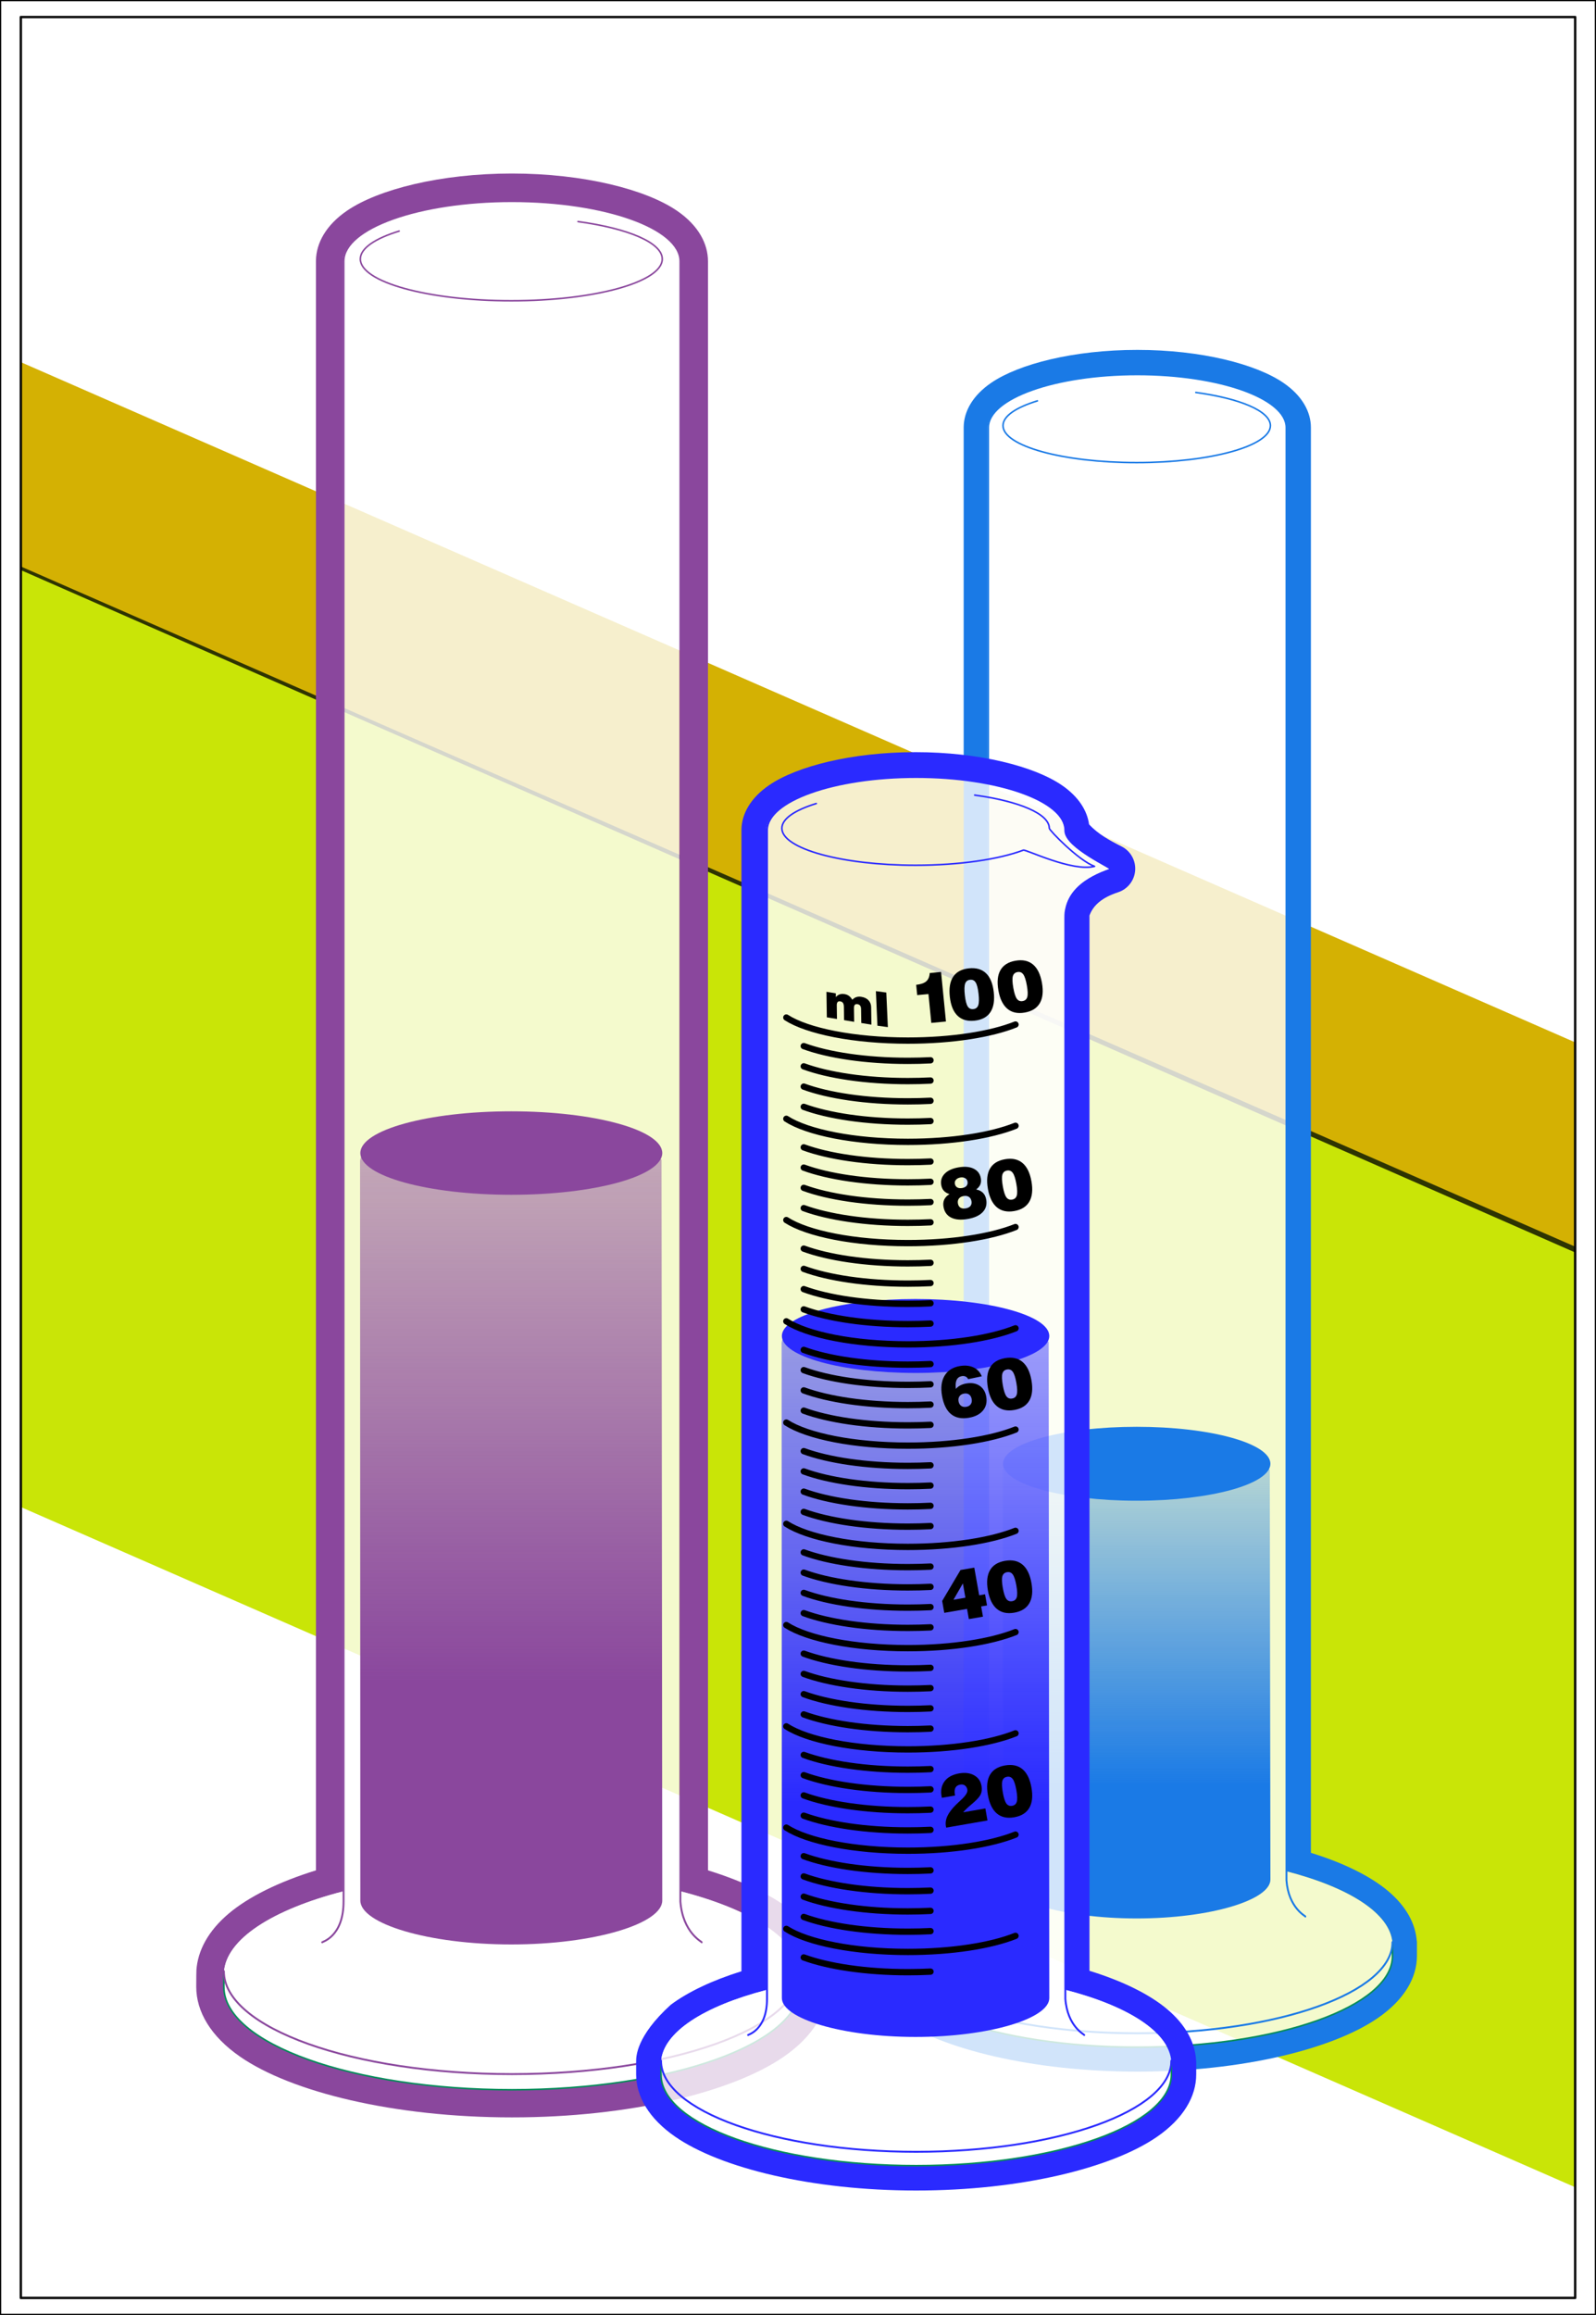 <?xml version="1.0" encoding="UTF-8" standalone="no"?>
<!DOCTYPE svg PUBLIC "-//W3C//DTD SVG 1.1//EN" "http://www.w3.org/Graphics/SVG/1.1/DTD/svg11.dtd">
<svg width="100%" height="100%" viewBox="0 0 843 1222" version="1.1" xmlns="http://www.w3.org/2000/svg" xmlns:xlink="http://www.w3.org/1999/xlink" xml:space="preserve" xmlns:serif="http://www.serif.com/" style="fill-rule:evenodd;clip-rule:evenodd;stroke-linecap:round;stroke-linejoin:round;stroke-miterlimit:1.5;">
    <g>
        <rect x="-0" y="-0" width="843" height="1222" style="fill:#fff;stroke:#000;stroke-width:1.25px;"/>
        <g>
            <path d="M832,616.726l0,537.848l-821,-359.056l0,-537.848l821,359.056Z" style="fill:#c9e507;"/>
            <g style="filter:url(#_Effect1);">
                <path d="M832,553.297l0,107.848l-821,-360.208l0,-107.848l821,360.208Z" style="fill-opacity:0.77;"/>
            </g>
            <path d="M832,550.231l0,107.848l-821,-359.057l0,-107.848l821,359.057Z" style="fill:#d4b103;"/>
        </g>
        <rect x="11" y="9" width="821" height="1204" style="fill:none;stroke:#000;stroke-width:1.25px;"/>
    </g>
    <g>
        <path d="M509.008,978.045l-0,-752.304l0.004,-0.411c0.144,-8.132 4.685,-16.541 14.594,-23.292c14.569,-9.926 43.568,-17.344 77.107,-17.344c33.688,0 62.795,7.49 77.314,17.485c9.929,6.835 14.392,15.336 14.392,23.562l-0,0.322l-0,751.982c17.579,5.433 31.577,12.438 40.75,20.155c9.634,8.104 14.57,17.345 15.184,26.644c-0,-0 0.066,-1.539 0.066,0.725l-0,6.934c-0,11.532 -6.725,23.163 -20.647,32.747c-23.843,16.413 -71.736,28.292 -127.059,28.292c-55.322,0 -103.215,-11.879 -127.058,-28.292c-13.922,-9.584 -20.647,-21.215 -20.647,-32.747c-0,-4.765 0.046,-6.798 0.084,-7.658l-0.018,-0.001c0.614,-9.299 5.55,-18.54 15.183,-26.644c9.174,-7.717 23.172,-14.722 40.751,-20.155Zm-43.045,47.649c1.028,-15.585 22.86,-29.349 55.962,-37.884l-0,-762.069l0.001,-0.182c0.274,-15.442 35.472,-27.948 78.787,-27.948c43.485,-0 78.789,12.604 78.789,28.13c0,0.107 -0.001,0.214 -0.005,0.322l0.005,-0l-0,761.747c33.101,8.535 54.933,22.299 55.962,37.884l0.038,0c0,0 0,-1.635 0,6.809c0,26.559 -60.397,48.123 -134.789,48.123c-74.392,-0 -134.788,-21.564 -134.788,-48.123c-0,-7.332 -0,-6.809 -0,-6.809l0.038,0Z" style="fill:#1a7ae6;"/>
        <path d="M521.545,987.908l0,-762.167l0.002,-0.182c0.274,-15.442 35.472,-27.948 78.787,-27.948c43.485,-0 78.789,12.604 78.789,28.13c0,0.107 -0.002,0.214 -0.005,0.322l0.005,-0l-0,761.65c33.311,8.525 55.309,22.335 56.341,37.981l0.038,0c0,0 0,-1.635 0,6.809c0,26.559 -60.397,48.123 -134.789,48.123c-74.392,-0 -134.788,-21.564 -134.788,-48.123c-0,-7.332 -0,-6.809 -0,-6.809l0.038,0c1.024,-15.526 22.693,-29.244 55.582,-37.786Z" style="fill:#fff;fill-opacity:0.8;"/>
        <path d="M735.502,1025.69c0,0 0,-1.635 0,6.809c0,26.559 -60.397,48.123 -134.789,48.123c-74.392,-0 -134.788,-21.564 -134.788,-48.123c-0,-7.332 -0,-6.809 -0,-6.809" style="fill:none;stroke:#058b59;stroke-width:0.83px;"/>
        <ellipse cx="600.713" cy="1026.85" rx="134.789" ry="48.123" style="fill:none;"/>
        <path d="M735.502,1025.18c0,26.56 -60.397,48.123 -134.789,48.123c-74.392,-0 -134.788,-21.563 -134.788,-48.123" style="fill:none;stroke:#1a7ae6;stroke-width:1px;"/>
        <path d="M511.925,1011.69c-0.222,-0.212 10.023,-2.408 10,-19.129l-0,-766.817l0.001,-0.182c0.274,-15.442 35.472,-27.948 78.787,-27.948c43.485,-0 78.789,12.604 78.789,28.13c0,0.107 -0.001,0.214 -0.005,0.322l0.005,-0l-0,766.495c1.105,14.721 10.215,18.91 10,19.129" style="fill:none;stroke:#1a7ae6;stroke-width:1px;"/>
        <path id="path43" d="M529.649,776.31l-0,0c1.681,-19.194 106.817,-24.607 141.036,-0.545l0.339,216.407c-0,10.771 -31.645,20.515 -70.623,20.515c-38.977,0 -70.622,-9.744 -70.622,-20.515l-0.13,-215.862Z" style="fill:url(#_Linear2);fill-rule:nonzero;"/>
        <path id="ellipse45" d="M631.625,207.163c23.335,3.187 39.399,9.832 39.399,17.506c-0,10.771 -31.645,19.516 -70.623,19.516c-38.977,-0 -70.622,-8.745 -70.622,-19.516c-0,-5.021 6.877,-9.602 18.169,-13.062" style="fill:none;stroke:#1a7ae6;stroke-width:0.83px;stroke-linecap:butt;stroke-miterlimit:2;"/>
        <ellipse id="ellipse451" serif:id="ellipse45" cx="600.401" cy="772.669" rx="70.623" ry="19.515" style="fill:#1a7ae6;"/>
    </g>
    <g>
        <path d="M166.881,987.303l0,-849.364l0.004,-0.464c0.163,-9.181 5.29,-18.675 16.477,-26.297c16.449,-11.206 49.19,-19.581 87.056,-19.581c38.034,0 70.896,8.456 87.288,19.74c11.21,7.717 16.249,17.316 16.249,26.602l-0,0.364l-0,848.999c19.847,6.135 35.651,14.043 46.008,22.756c10.876,9.15 16.449,19.583 17.142,30.081c0,0 0.075,-1.737 0.075,0.819l0,7.828c0,13.021 -7.593,26.152 -23.311,36.972c-26.919,18.531 -80.991,31.943 -143.451,31.943c-62.46,0 -116.532,-13.412 -143.451,-31.943c-15.718,-10.82 -23.311,-23.951 -23.311,-36.972c0,-5.379 0.052,-7.674 0.095,-8.645l-0.02,-0.002c0.693,-10.498 6.266,-20.931 17.142,-30.081c10.357,-8.713 26.161,-16.621 46.008,-22.755Zm-48.598,53.797c1.161,-17.597 25.81,-33.136 63.181,-42.772l0,-860.389l0.002,-0.205c0.309,-17.434 40.049,-31.554 88.952,-31.554c49.095,0 88.954,14.231 88.954,31.759c0,0.121 -0.002,0.242 -0.006,0.364l0.006,-0l-0,860.025c37.372,9.636 62.02,25.175 63.182,42.772l0.043,-0c-0,-0 -0,-1.846 -0,7.686c-0,29.987 -68.189,54.332 -152.179,54.332c-83.99,0 -152.179,-24.345 -152.179,-54.332c0,-8.277 0,-7.686 0,-7.686l0.044,-0Z" style="fill:#8a479d;"/>
        <path d="M181.036,998.439l0,-860.5l0.002,-0.205c0.309,-17.434 40.048,-31.554 88.952,-31.554c49.095,0 88.954,14.231 88.954,31.759c-0,0.121 -0.002,0.242 -0.006,0.364l0.005,-0l0,859.915c37.609,9.625 62.445,25.217 63.611,42.882l0.043,-0c-0,-0 -0,-1.846 -0,7.686c-0,29.987 -68.189,54.332 -152.179,54.332c-83.99,0 -152.179,-24.345 -152.179,-54.332c0,-8.277 0,-7.686 0,-7.686l0.044,-0c1.156,-17.53 25.621,-33.018 62.753,-42.661Z" style="fill:#fff;fill-opacity:0.8;"/>
        <path d="M422.597,1041.1c-0,-0 -0,-1.846 -0,7.686c-0,29.987 -68.189,54.332 -152.179,54.332c-83.99,0 -152.179,-24.345 -152.179,-54.332c0,-8.277 0,-7.686 0,-7.686" style="fill:none;stroke:#058b59;stroke-width:0.83px;"/>
        <ellipse cx="270.418" cy="1042.4" rx="152.179" ry="54.332" style="fill:none;"/>
        <path d="M422.597,1040.52c-0,29.987 -68.189,54.332 -152.179,54.332c-83.99,-0 -152.179,-24.345 -152.179,-54.332" style="fill:none;stroke:#8a479d;stroke-width:1px;"/>
        <path d="M170.174,1025.29c-0.25,-0.241 11.317,-2.719 11.29,-21.597l0,-865.75l0.002,-0.205c0.309,-17.434 40.049,-31.554 88.952,-31.554c49.095,0 88.954,14.231 88.954,31.759c0,0.121 -0.002,0.242 -0.006,0.364l0.006,-0l-0,865.385c1.248,16.621 11.533,21.35 11.29,21.598" style="fill:none;stroke:#8a479d;stroke-width:1px;"/>
        <path id="path431" serif:id="path43" d="M190.185,612.769l-0,-0c1.898,-21.671 120.598,-27.782 159.232,-0.616l0.383,391.099c-0,12.161 -35.728,23.163 -79.734,23.163c-44.007,-0 -79.734,-11.002 -79.734,-23.163l-0.147,-390.483Z" style="fill:url(#_Linear3);fill-rule:nonzero;"/>
        <path id="ellipse452" serif:id="ellipse45" d="M305.317,116.964c26.346,3.599 44.483,11.101 44.483,19.766c-0,12.16 -35.728,22.033 -79.734,22.033c-44.007,-0 -79.734,-9.873 -79.734,-22.033c-0,-5.669 7.764,-10.841 20.513,-14.747" style="fill:none;stroke:#8a479d;stroke-width:0.83px;stroke-linecap:butt;stroke-miterlimit:2;"/>
        <ellipse id="ellipse453" serif:id="ellipse45" cx="270.066" cy="608.658" rx="79.734" ry="22.033" style="fill:#8a479d;"/>
    </g>
    <g>
        <g>
            <path d="M391.628,1040.56l-0,-602.267l0.004,-0.415c0.145,-8.189 4.707,-16.663 14.685,-23.461c14.592,-9.941 43.633,-17.379 77.225,-17.379c33.74,-0 62.889,7.511 77.431,17.521c8.733,6.011 13.259,13.308 14.264,20.579c4.717,5.167 10.864,8.5 17.156,11.666c4.75,2.39 7.589,7.41 7.188,12.713c-0.4,5.302 -3.961,9.839 -9.016,11.489c-8.303,2.709 -13.094,6.75 -15.11,12.266l0,557.054c17.66,5.435 31.732,12.453 40.962,20.187c9.746,8.167 14.732,17.491 15.351,26.869c0,0 0.067,0.438 0.067,0.739l-0,6.934c-0,11.59 -6.746,23.287 -20.737,32.918c-23.866,16.429 -71.802,28.33 -127.177,28.33c-55.375,-0 -103.311,-11.901 -127.177,-28.33c-13.991,-9.631 -20.737,-21.328 -20.737,-32.918l0,-6.817c0,-2.328 -0.206,-13.215 18.332,-30.022c9.025,-6.717 21.742,-12.803 37.289,-17.656Zm13.125,9.9l-0,-612.167l0.001,-0.182c0.274,-15.442 35.473,-27.948 78.788,-27.948c43.484,-0 78.789,12.604 78.789,28.13c-0,0.107 -0.002,0.214 -0.006,0.322l0.005,-0l1.623,3.541c6.021,7.356 14.083,12.117 22.54,16.372c-14.412,4.703 -21.46,12.741 -24.163,22.746l0,568.991c33.311,8.525 55.309,22.335 56.342,37.981l0.038,0c-0,0 -0,-1.635 -0,6.809c-0,26.559 -60.397,48.123 -134.789,48.123c-74.392,-0 -134.789,-21.564 -134.789,-48.123c0,-7.332 0,-6.809 0,-6.809l0.038,0c1.024,-15.527 22.694,-29.244 55.583,-37.786Z" style="fill:#2a2aff;"/>
            <path d="M404.753,1050.46l-0,-612.167l0.001,-0.182c0.274,-15.442 35.473,-27.948 78.788,-27.948c43.484,-0 78.789,12.604 78.789,28.13c-0,0.107 -0.002,0.214 -0.006,0.322l0.005,-0l1.623,3.541c6.021,7.356 14.083,12.117 22.54,16.372c-14.412,4.703 -21.46,12.741 -24.163,22.746l0,568.991c33.311,8.525 55.309,22.335 56.342,37.981l0.038,0c-0,0 -0,-1.635 -0,6.809c-0,26.559 -60.397,48.123 -134.789,48.123c-74.392,-0 -134.789,-21.564 -134.789,-48.123c0,-7.332 0,-6.809 0,-6.809l0.038,0c1.024,-15.527 22.694,-29.244 55.583,-37.786Z" style="fill:#fff;fill-opacity:0.8;"/>
            <path d="M618.71,1088.25c-0,0 -0,-1.635 -0,6.809c-0,26.559 -60.397,48.123 -134.789,48.123c-74.392,-0 -134.789,-21.564 -134.789,-48.123c0,-7.332 0,-6.809 0,-6.809" style="fill:none;stroke:#058b59;stroke-width:0.83px;"/>
            <ellipse cx="483.921" cy="1089.4" rx="134.789" ry="48.123" style="fill:none;"/>
            <path d="M618.71,1087.74c-0,26.559 -60.397,48.123 -134.789,48.123c-74.392,-0 -134.789,-21.564 -134.789,-48.123" style="fill:none;stroke:#2a2aff;stroke-width:1px;"/>
            <path d="M395.132,1074.24c-0.222,-0.212 10.024,-2.408 10,-19.129l0,-616.817l0.002,-0.182c0.274,-15.442 35.472,-27.948 78.787,-27.948c43.485,-0 78.789,12.604 78.789,28.13c-0,0.107 -0.001,0.322 -0.001,0.322c0.211,8.849 25.346,19.67 24,20.301c-3.45,1.621 -24.271,7.142 -24,25.674l0,570.52c1.106,14.721 10.216,18.91 10.001,19.129" style="fill:none;stroke:#2a2aff;stroke-width:1px;"/>
            <path id="path432" serif:id="path43" d="M412.856,708.861l0,-0c1.682,-19.194 106.818,-24.607 141.037,-0.545l0.339,346.407c-0,10.771 -31.645,20.515 -70.623,20.515c-38.978,0 -70.623,-9.744 -70.623,-20.515l-0.13,-345.862Z" style="fill:url(#_Linear4);fill-rule:nonzero;"/>
            <path id="ellipse454" serif:id="ellipse45" d="M514.832,419.714c23.335,3.187 39.4,9.832 39.4,17.506c-0,1.049 15.348,16.958 23.897,20.1c-11.732,3.046 -36.287,-9.045 -37.601,-8.551c-12.86,4.83 -33.575,7.967 -56.919,7.967c-38.978,-0 -70.623,-8.745 -70.623,-19.516c0,-5.021 6.878,-9.602 18.169,-13.062" style="fill:none;stroke:#2a2aff;stroke-width:0.83px;stroke-linecap:butt;stroke-miterlimit:2;"/>
            <ellipse id="ellipse455" serif:id="ellipse45" cx="483.609" cy="705.22" rx="70.623" ry="19.515" style="fill:#2a2aff;"/>
        </g>
        <path id="ellipse456" serif:id="ellipse45" d="M536.388,1021.88c-12.867,5.145 -33.542,8.483 -56.835,8.483c-28.487,0 -53.056,-4.993 -64.219,-12.176" style="fill:none;stroke:#000;stroke-width:3.33px;stroke-linecap:butt;stroke-miterlimit:2;"/>
        <path id="ellipse457" serif:id="ellipse45" d="M536.388,968.433c-12.867,5.144 -33.542,8.483 -56.835,8.483c-28.487,-0 -53.056,-4.993 -64.219,-12.176" style="fill:none;stroke:#000;stroke-width:3.33px;stroke-linecap:butt;stroke-miterlimit:2;"/>
        <path id="ellipse458" serif:id="ellipse45" d="M536.388,914.981c-12.867,5.144 -33.542,8.483 -56.835,8.483c-28.487,-0 -53.056,-4.994 -64.219,-12.176" style="fill:none;stroke:#000;stroke-width:3.33px;stroke-linecap:butt;stroke-miterlimit:2;"/>
        <path id="ellipse459" serif:id="ellipse45" d="M536.388,861.528c-12.867,5.145 -33.542,8.483 -56.835,8.483c-28.487,0 -53.056,-4.993 -64.219,-12.176" style="fill:none;stroke:#000;stroke-width:3.33px;stroke-linecap:butt;stroke-miterlimit:2;"/>
        <path id="ellipse4510" serif:id="ellipse45" d="M536.388,808.076c-12.867,5.144 -33.542,8.483 -56.835,8.483c-28.487,-0 -53.056,-4.993 -64.219,-12.176" style="fill:none;stroke:#000;stroke-width:3.33px;stroke-linecap:butt;stroke-miterlimit:2;"/>
        <path id="ellipse4511" serif:id="ellipse45" d="M536.388,647.719c-12.867,5.144 -33.542,8.483 -56.835,8.483c-28.487,0 -53.056,-4.993 -64.219,-12.176" style="fill:none;stroke:#000;stroke-width:3.33px;stroke-linecap:butt;stroke-miterlimit:2;"/>
        <path id="ellipse4512" serif:id="ellipse45" d="M536.388,754.624c-12.867,5.144 -33.542,8.483 -56.835,8.483c-28.487,-0 -53.056,-4.993 -64.219,-12.176" style="fill:none;stroke:#000;stroke-width:3.33px;stroke-linecap:butt;stroke-miterlimit:2;"/>
        <path id="ellipse4513" serif:id="ellipse45" d="M536.388,594.267c-12.867,5.144 -33.542,8.483 -56.835,8.483c-28.487,-0 -53.056,-4.993 -64.219,-12.176" style="fill:none;stroke:#000;stroke-width:3.33px;stroke-linecap:butt;stroke-miterlimit:2;"/>
        <path id="ellipse4514" serif:id="ellipse45" d="M536.388,701.171c-12.867,5.145 -33.542,8.483 -56.835,8.483c-28.487,0 -53.056,-4.993 -64.219,-12.175" style="fill:none;stroke:#000;stroke-width:3.33px;stroke-linecap:butt;stroke-miterlimit:2;"/>
        <path id="ellipse4515" serif:id="ellipse45" d="M536.388,540.814c-12.867,5.145 -33.542,8.483 -56.835,8.483c-28.487,0 -53.056,-4.993 -64.219,-12.175" style="fill:none;stroke:#000;stroke-width:3.33px;stroke-linecap:butt;stroke-miterlimit:2;"/>
        <path id="ellipse4516" serif:id="ellipse45" d="M491.492,1040.76c-3.881,0.196 -7.87,0.298 -11.939,0.298c-22.227,-0 -42.07,-3.04 -55.02,-7.788" style="fill:none;stroke:#000;stroke-width:3.33px;stroke-linecap:butt;stroke-miterlimit:2;"/>
        <path id="ellipse4517" serif:id="ellipse45" d="M491.492,1019.38c-3.881,0.196 -7.87,0.298 -11.939,0.298c-22.227,-0 -42.07,-3.04 -55.02,-7.788" style="fill:none;stroke:#000;stroke-width:3.33px;stroke-linecap:butt;stroke-miterlimit:2;"/>
        <path id="ellipse4518" serif:id="ellipse45" d="M491.492,965.928c-3.881,0.196 -7.87,0.297 -11.939,0.297c-22.227,0 -42.07,-3.039 -55.02,-7.788" style="fill:none;stroke:#000;stroke-width:3.33px;stroke-linecap:butt;stroke-miterlimit:2;"/>
        <path id="ellipse4519" serif:id="ellipse45" d="M491.492,912.476c-3.881,0.195 -7.87,0.297 -11.939,0.297c-22.227,0 -42.07,-3.04 -55.02,-7.788" style="fill:none;stroke:#000;stroke-width:3.33px;stroke-linecap:butt;stroke-miterlimit:2;"/>
        <path id="ellipse4520" serif:id="ellipse45" d="M491.492,859.023c-3.881,0.196 -7.87,0.298 -11.939,0.298c-22.227,-0 -42.07,-3.04 -55.02,-7.788" style="fill:none;stroke:#000;stroke-width:3.33px;stroke-linecap:butt;stroke-miterlimit:2;"/>
        <path id="ellipse4521" serif:id="ellipse45" d="M491.492,698.666c-3.881,0.196 -7.87,0.298 -11.939,0.298c-22.227,-0 -42.07,-3.04 -55.02,-7.788" style="fill:none;stroke:#000;stroke-width:3.33px;stroke-linecap:butt;stroke-miterlimit:2;"/>
        <path id="ellipse4522" serif:id="ellipse45" d="M491.492,805.571c-3.881,0.196 -7.87,0.298 -11.939,0.298c-22.227,-0 -42.07,-3.04 -55.02,-7.789" style="fill:none;stroke:#000;stroke-width:3.33px;stroke-linecap:butt;stroke-miterlimit:2;"/>
        <path id="ellipse4523" serif:id="ellipse45" d="M491.492,645.214c-3.881,0.196 -7.87,0.298 -11.939,0.298c-22.227,-0 -42.07,-3.04 -55.02,-7.788" style="fill:none;stroke:#000;stroke-width:3.33px;stroke-linecap:butt;stroke-miterlimit:2;"/>
        <path id="ellipse4524" serif:id="ellipse45" d="M491.492,752.119c-3.881,0.195 -7.87,0.297 -11.939,0.297c-22.227,0 -42.07,-3.04 -55.02,-7.788" style="fill:none;stroke:#000;stroke-width:3.33px;stroke-linecap:butt;stroke-miterlimit:2;"/>
        <path id="ellipse4525" serif:id="ellipse45" d="M491.492,591.762c-3.881,0.195 -7.87,0.297 -11.939,0.297c-22.227,0 -42.07,-3.04 -55.02,-7.788" style="fill:none;stroke:#000;stroke-width:3.33px;stroke-linecap:butt;stroke-miterlimit:2;"/>
        <path id="ellipse4526" serif:id="ellipse45" d="M491.492,1008.69c-3.881,0.195 -7.87,0.297 -11.939,0.297c-22.227,0 -42.07,-3.04 -55.02,-7.788" style="fill:none;stroke:#000;stroke-width:3.33px;stroke-linecap:butt;stroke-miterlimit:2;"/>
        <path id="ellipse4527" serif:id="ellipse45" d="M491.492,955.238c-3.881,0.195 -7.87,0.297 -11.939,0.297c-22.227,-0 -42.07,-3.04 -55.02,-7.788" style="fill:none;stroke:#000;stroke-width:3.33px;stroke-linecap:butt;stroke-miterlimit:2;"/>
        <path id="ellipse4528" serif:id="ellipse45" d="M491.492,901.785c-3.881,0.196 -7.87,0.298 -11.939,0.298c-22.227,-0 -42.07,-3.04 -55.02,-7.788" style="fill:none;stroke:#000;stroke-width:3.33px;stroke-linecap:butt;stroke-miterlimit:2;"/>
        <path id="ellipse4529" serif:id="ellipse45" d="M491.492,848.333c-3.881,0.195 -7.87,0.297 -11.939,0.297c-22.227,0 -42.07,-3.04 -55.02,-7.788" style="fill:none;stroke:#000;stroke-width:3.33px;stroke-linecap:butt;stroke-miterlimit:2;"/>
        <path id="ellipse4530" serif:id="ellipse45" d="M491.492,687.976c-3.881,0.196 -7.87,0.297 -11.939,0.297c-22.227,0 -42.07,-3.04 -55.02,-7.788" style="fill:none;stroke:#000;stroke-width:3.33px;stroke-linecap:butt;stroke-miterlimit:2;"/>
        <path id="ellipse4531" serif:id="ellipse45" d="M491.492,794.881c-3.881,0.195 -7.87,0.297 -11.939,0.297c-22.227,0 -42.07,-3.04 -55.02,-7.788" style="fill:none;stroke:#000;stroke-width:3.33px;stroke-linecap:butt;stroke-miterlimit:2;"/>
        <path id="ellipse4532" serif:id="ellipse45" d="M491.492,634.524c-3.881,0.195 -7.87,0.297 -11.939,0.297c-22.227,0 -42.07,-3.04 -55.02,-7.788" style="fill:none;stroke:#000;stroke-width:3.33px;stroke-linecap:butt;stroke-miterlimit:2;"/>
        <path id="ellipse4533" serif:id="ellipse45" d="M491.492,741.428c-3.881,0.196 -7.87,0.298 -11.939,0.298c-22.227,-0 -42.07,-3.04 -55.02,-7.788" style="fill:none;stroke:#000;stroke-width:3.33px;stroke-linecap:butt;stroke-miterlimit:2;"/>
        <path id="ellipse4534" serif:id="ellipse45" d="M491.492,581.071c-3.881,0.196 -7.87,0.298 -11.939,0.298c-22.227,-0 -42.07,-3.04 -55.02,-7.788" style="fill:none;stroke:#000;stroke-width:3.33px;stroke-linecap:butt;stroke-miterlimit:2;"/>
        <path id="ellipse4535" serif:id="ellipse45" d="M491.492,997.999c-3.881,0.196 -7.87,0.298 -11.939,0.298c-22.227,-0 -42.07,-3.04 -55.02,-7.788" style="fill:none;stroke:#000;stroke-width:3.33px;stroke-linecap:butt;stroke-miterlimit:2;"/>
        <path id="ellipse4536" serif:id="ellipse45" d="M491.492,944.547c-3.881,0.196 -7.87,0.298 -11.939,0.298c-22.227,-0 -42.07,-3.04 -55.02,-7.788" style="fill:none;stroke:#000;stroke-width:3.33px;stroke-linecap:butt;stroke-miterlimit:2;"/>
        <path id="ellipse4537" serif:id="ellipse45" d="M491.492,891.095c-3.881,0.195 -7.87,0.297 -11.939,0.297c-22.227,0 -42.07,-3.04 -55.02,-7.788" style="fill:none;stroke:#000;stroke-width:3.33px;stroke-linecap:butt;stroke-miterlimit:2;"/>
        <path id="ellipse4538" serif:id="ellipse45" d="M491.492,837.642c-3.881,0.196 -7.87,0.298 -11.939,0.298c-22.227,-0 -42.07,-3.04 -55.02,-7.788" style="fill:none;stroke:#000;stroke-width:3.33px;stroke-linecap:butt;stroke-miterlimit:2;"/>
        <path id="ellipse4539" serif:id="ellipse45" d="M491.492,677.286c-3.881,0.195 -7.87,0.297 -11.939,0.297c-22.227,-0 -42.07,-3.04 -55.02,-7.788" style="fill:none;stroke:#000;stroke-width:3.33px;stroke-linecap:butt;stroke-miterlimit:2;"/>
        <path id="ellipse4540" serif:id="ellipse45" d="M491.492,784.19c-3.881,0.196 -7.87,0.298 -11.939,0.298c-22.227,-0 -42.07,-3.04 -55.02,-7.788" style="fill:none;stroke:#000;stroke-width:3.33px;stroke-linecap:butt;stroke-miterlimit:2;"/>
        <path id="ellipse4541" serif:id="ellipse45" d="M491.492,623.833c-3.881,0.196 -7.87,0.298 -11.939,0.298c-22.227,-0 -42.07,-3.04 -55.02,-7.788" style="fill:none;stroke:#000;stroke-width:3.33px;stroke-linecap:butt;stroke-miterlimit:2;"/>
        <path id="ellipse4542" serif:id="ellipse45" d="M491.492,730.738c-3.881,0.195 -7.87,0.297 -11.939,0.297c-22.227,0 -42.07,-3.04 -55.02,-7.788" style="fill:none;stroke:#000;stroke-width:3.33px;stroke-linecap:butt;stroke-miterlimit:2;"/>
        <path id="ellipse4543" serif:id="ellipse45" d="M491.492,570.381c-3.881,0.195 -7.87,0.297 -11.939,0.297c-22.227,0 -42.07,-3.04 -55.02,-7.788" style="fill:none;stroke:#000;stroke-width:3.33px;stroke-linecap:butt;stroke-miterlimit:2;"/>
        <path id="ellipse4544" serif:id="ellipse45" d="M491.492,987.309c-3.881,0.196 -7.87,0.297 -11.939,0.297c-22.227,0 -42.07,-3.04 -55.02,-7.788" style="fill:none;stroke:#000;stroke-width:3.33px;stroke-linecap:butt;stroke-miterlimit:2;"/>
        <path id="ellipse4545" serif:id="ellipse45" d="M491.492,933.857c-3.881,0.195 -7.87,0.297 -11.939,0.297c-22.227,0 -42.07,-3.04 -55.02,-7.788" style="fill:none;stroke:#000;stroke-width:3.33px;stroke-linecap:butt;stroke-miterlimit:2;"/>
        <path id="ellipse4546" serif:id="ellipse45" d="M491.492,880.404c-3.881,0.196 -7.87,0.298 -11.939,0.298c-22.227,-0 -42.07,-3.04 -55.02,-7.788" style="fill:none;stroke:#000;stroke-width:3.33px;stroke-linecap:butt;stroke-miterlimit:2;"/>
        <path id="ellipse4547" serif:id="ellipse45" d="M491.492,826.952c-3.881,0.196 -7.87,0.297 -11.939,0.297c-22.227,0 -42.07,-3.04 -55.02,-7.788" style="fill:none;stroke:#000;stroke-width:3.33px;stroke-linecap:butt;stroke-miterlimit:2;"/>
        <path id="ellipse4548" serif:id="ellipse45" d="M491.492,666.595c-3.881,0.196 -7.87,0.297 -11.939,0.297c-22.227,0 -42.07,-3.039 -55.02,-7.788" style="fill:none;stroke:#000;stroke-width:3.33px;stroke-linecap:butt;stroke-miterlimit:2;"/>
        <path id="ellipse4549" serif:id="ellipse45" d="M491.492,773.5c-3.881,0.195 -7.87,0.297 -11.939,0.297c-22.227,0 -42.07,-3.04 -55.02,-7.788" style="fill:none;stroke:#000;stroke-width:3.33px;stroke-linecap:butt;stroke-miterlimit:2;"/>
        <path id="ellipse4550" serif:id="ellipse45" d="M491.492,613.143c-3.881,0.195 -7.87,0.297 -11.939,0.297c-22.227,0 -42.07,-3.04 -55.02,-7.788" style="fill:none;stroke:#000;stroke-width:3.33px;stroke-linecap:butt;stroke-miterlimit:2;"/>
        <path id="ellipse4551" serif:id="ellipse45" d="M491.492,720.047c-3.881,0.196 -7.87,0.298 -11.939,0.298c-22.227,-0 -42.07,-3.04 -55.02,-7.788" style="fill:none;stroke:#000;stroke-width:3.33px;stroke-linecap:butt;stroke-miterlimit:2;"/>
        <path id="ellipse4552" serif:id="ellipse45" d="M491.492,559.69c-3.881,0.196 -7.87,0.298 -11.939,0.298c-22.227,-0 -42.07,-3.04 -55.02,-7.788" style="fill:none;stroke:#000;stroke-width:3.33px;stroke-linecap:butt;stroke-miterlimit:2;"/>
        <g>
            <path d="M499.787,964.746l-0.149,-0.625c-0.325,-1.839 -0.063,-3.678 0.789,-5.516c0.852,-1.839 2.397,-3.863 4.635,-6.072c0.584,-0.596 1.405,-1.37 2.463,-2.322c2.524,-2.295 3.668,-4.11 3.432,-5.444c-0.181,-1.022 -0.606,-1.776 -1.274,-2.261c-0.668,-0.485 -1.495,-0.642 -2.479,-0.472c-1.227,0.213 -2.076,0.76 -2.546,1.64c-0.47,0.881 -0.566,2.108 -0.287,3.683l0.08,0.451l-6.945,1.203l-0.167,-0.733c-0.566,-3.198 -0.029,-5.874 1.612,-8.029c1.641,-2.155 4.181,-3.53 7.619,-4.126c3.147,-0.545 5.798,-0.214 7.953,0.992c2.155,1.206 3.456,3.071 3.903,5.596c0.294,1.658 0.174,3.104 -0.359,4.336c-0.533,1.232 -1.804,2.716 -3.814,4.452c-0.237,0.214 -0.623,0.547 -1.157,0.999c-1.929,1.623 -3.38,3.008 -4.354,4.155l11.719,-2.03l1.124,6.347l-21.798,3.776Z" style="fill-rule:nonzero;"/>
            <path d="M536.841,944.965c-0.498,-2.812 -1.123,-4.748 -1.874,-5.807c-0.751,-1.06 -1.771,-1.478 -3.059,-1.255c-1.3,0.226 -2.122,0.957 -2.467,2.193c-0.344,1.237 -0.265,3.274 0.237,6.11c0.503,2.837 1.127,4.773 1.874,5.808c0.747,1.035 1.771,1.44 3.071,1.215c1.288,-0.223 2.104,-0.953 2.449,-2.19c0.344,-1.236 0.267,-3.261 -0.231,-6.074Zm-15.037,2.605c-0.794,-4.483 -0.427,-8.05 1.101,-10.699c1.529,-2.65 4.176,-4.301 7.943,-4.953c3.779,-0.655 6.851,0.005 9.218,1.98c2.366,1.975 3.946,5.204 4.74,9.688c0.796,4.495 0.422,8.072 -1.124,10.731c-1.545,2.659 -4.207,4.315 -7.986,4.97c-3.755,0.65 -6.81,-0.019 -9.166,-2.008c-2.356,-1.989 -3.932,-5.225 -4.726,-9.709Z" style="fill-rule:nonzero;"/>
        </g>
        <g>
            <path d="M503.623,844.467l6.306,-1.093l-1.338,-7.554l-4.968,8.647Zm8.12,10.208l-0.955,-5.391l-12.029,2.084l-1.112,-6.275l9.692,-16.341l7.272,-1.26l2.591,14.622l3.098,-0.536l1.041,5.877l-3.098,0.537l0.955,5.391l-7.455,1.292Z" style="fill-rule:nonzero;"/>
            <path d="M536.841,836.965c-0.498,-2.812 -1.123,-4.748 -1.874,-5.807c-0.751,-1.06 -1.771,-1.478 -3.059,-1.255c-1.3,0.226 -2.122,0.957 -2.467,2.193c-0.344,1.237 -0.265,3.274 0.237,6.11c0.503,2.837 1.127,4.773 1.874,5.808c0.747,1.035 1.771,1.44 3.071,1.215c1.288,-0.223 2.104,-0.953 2.449,-2.19c0.344,-1.236 0.267,-3.261 -0.231,-6.074Zm-15.037,2.605c-0.794,-4.483 -0.427,-8.05 1.101,-10.699c1.529,-2.65 4.176,-4.301 7.943,-4.953c3.779,-0.655 6.851,0.005 9.218,1.98c2.366,1.975 3.946,5.204 4.74,9.688c0.796,4.495 0.422,8.072 -1.124,10.731c-1.545,2.659 -4.207,4.315 -7.986,4.97c-3.755,0.65 -6.81,-0.019 -9.166,-2.008c-2.356,-1.989 -3.932,-5.225 -4.726,-9.709Z" style="fill-rule:nonzero;"/>
        </g>
        <g>
            <path d="M506.295,739.717c0.191,1.082 0.655,1.881 1.392,2.398c0.736,0.516 1.645,0.681 2.727,0.494c1.057,-0.183 1.84,-0.641 2.349,-1.374c0.509,-0.732 0.67,-1.627 0.482,-2.685c-0.193,-1.094 -0.65,-1.9 -1.368,-2.42c-0.718,-0.52 -1.606,-0.688 -2.663,-0.505c-1.081,0.187 -1.885,0.652 -2.411,1.393c-0.526,0.742 -0.696,1.641 -0.508,2.699Zm-1.403,-6.54c0.584,-0.733 1.34,-1.344 2.268,-1.833c0.927,-0.489 2.005,-0.84 3.232,-1.052c2.746,-0.476 5.073,-0.086 6.98,1.169c1.907,1.256 3.089,3.176 3.547,5.76c0.508,2.873 -0.05,5.308 -1.675,7.305c-1.625,1.997 -4.108,3.286 -7.449,3.864c-3.901,0.676 -7.047,0.044 -9.438,-1.895c-2.391,-1.94 -3.985,-5.158 -4.781,-9.653c-0.764,-4.315 -0.321,-7.858 1.33,-10.628c1.651,-2.77 4.335,-4.477 8.053,-5.121c2.771,-0.48 5.177,-0.243 7.218,0.71c2.041,0.954 3.506,2.524 4.394,4.712l-7.191,1.506c-0.328,-0.65 -0.782,-1.11 -1.362,-1.381c-0.581,-0.271 -1.259,-0.339 -2.037,-0.205c-1.3,0.226 -2.205,0.896 -2.715,2.013c-0.51,1.117 -0.635,2.693 -0.374,4.729Z" style="fill-rule:nonzero;"/>
            <path d="M536.841,729.965c-0.498,-2.812 -1.123,-4.748 -1.874,-5.807c-0.751,-1.06 -1.771,-1.478 -3.059,-1.255c-1.3,0.226 -2.122,0.957 -2.467,2.193c-0.344,1.237 -0.265,3.274 0.237,6.11c0.503,2.837 1.127,4.773 1.874,5.808c0.747,1.035 1.771,1.44 3.071,1.215c1.288,-0.223 2.104,-0.953 2.449,-2.19c0.344,-1.236 0.267,-3.261 -0.231,-6.074Zm-15.037,2.605c-0.794,-4.483 -0.427,-8.05 1.101,-10.699c1.529,-2.65 4.176,-4.301 7.943,-4.953c3.779,-0.655 6.851,0.005 9.218,1.98c2.366,1.975 3.946,5.204 4.74,9.688c0.796,4.495 0.422,8.072 -1.124,10.731c-1.545,2.659 -4.207,4.315 -7.986,4.97c-3.755,0.65 -6.81,-0.019 -9.166,-2.008c-2.356,-1.989 -3.932,-5.225 -4.726,-9.709Z" style="fill-rule:nonzero;"/>
        </g>
        <g>
            <path d="M505.965,635.295c0.179,1.009 0.63,1.739 1.355,2.19c0.725,0.45 1.659,0.577 2.801,0.379c1.142,-0.198 1.973,-0.63 2.494,-1.296c0.521,-0.667 0.692,-1.505 0.513,-2.514c-0.183,-1.034 -0.643,-1.791 -1.379,-2.27c-0.736,-0.48 -1.663,-0.623 -2.781,-0.429c-1.13,0.196 -1.959,0.643 -2.487,1.341c-0.527,0.699 -0.699,1.565 -0.516,2.599Zm-1.624,-10.442c0.159,0.902 0.578,1.551 1.256,1.948c0.677,0.396 1.551,0.502 2.62,0.317c1.057,-0.183 1.83,-0.574 2.319,-1.173c0.489,-0.599 0.654,-1.349 0.494,-2.25c-0.139,-0.782 -0.563,-1.374 -1.273,-1.778c-0.71,-0.403 -1.551,-0.521 -2.523,-0.352c-0.985,0.17 -1.747,0.566 -2.289,1.186c-0.541,0.62 -0.743,1.321 -0.604,2.102Zm-2.826,5.47c-1.271,-0.387 -2.259,-0.965 -2.966,-1.735c-0.706,-0.769 -1.167,-1.767 -1.385,-2.993c-0.415,-2.344 0.187,-4.353 1.807,-6.027c1.62,-1.675 4.058,-2.794 7.314,-3.358c3.244,-0.562 5.916,-0.328 8.014,0.702c2.099,1.03 3.356,2.717 3.771,5.061c0.217,1.226 0.126,2.32 -0.273,3.281c-0.4,0.961 -1.125,1.836 -2.175,2.625c1.522,0.319 2.717,0.914 3.585,1.786c0.868,0.872 1.432,2.041 1.692,3.507c0.471,2.656 -0.146,4.882 -1.851,6.676c-1.705,1.795 -4.35,3.002 -7.934,3.623c-3.597,0.623 -6.505,0.378 -8.725,-0.737c-2.22,-1.114 -3.565,-3 -4.036,-5.656c-0.26,-1.467 -0.131,-2.756 0.386,-3.867c0.517,-1.112 1.442,-2.074 2.776,-2.888Z" style="fill-rule:nonzero;"/>
            <path d="M536.841,624.965c-0.498,-2.812 -1.123,-4.748 -1.874,-5.807c-0.751,-1.06 -1.771,-1.478 -3.059,-1.255c-1.3,0.226 -2.122,0.957 -2.467,2.193c-0.344,1.237 -0.265,3.274 0.237,6.11c0.503,2.837 1.127,4.773 1.874,5.808c0.747,1.035 1.771,1.44 3.071,1.215c1.288,-0.223 2.104,-0.953 2.449,-2.19c0.344,-1.236 0.267,-3.261 -0.231,-6.074Zm-15.037,2.605c-0.794,-4.483 -0.427,-8.05 1.101,-10.699c1.529,-2.65 4.176,-4.301 7.943,-4.953c3.779,-0.655 6.851,0.005 9.218,1.98c2.366,1.975 3.946,5.204 4.74,9.688c0.796,4.495 0.422,8.072 -1.124,10.731c-1.545,2.659 -4.207,4.315 -7.986,4.97c-3.755,0.65 -6.81,-0.019 -9.166,-2.008c-2.356,-1.989 -3.932,-5.225 -4.726,-9.709Z" style="fill-rule:nonzero;"/>
        </g>
        <g>
            <path d="M491.91,539.96l-1.505,-15.234l-5.948,0.565l-0.536,-5.43c2.463,-0.283 4.239,-0.899 5.329,-1.849c1.089,-0.949 1.698,-2.411 1.825,-4.385l5.985,-0.568l2.585,26.166l-7.735,0.735Z" style="fill-rule:nonzero;"/>
            <path d="M516.86,524.562c-0.319,-2.839 -0.82,-4.811 -1.502,-5.915c-0.683,-1.105 -1.674,-1.587 -2.973,-1.446c-1.312,0.142 -2.179,0.82 -2.601,2.032c-0.423,1.212 -0.473,3.25 -0.152,6.113c0.322,2.863 0.823,4.834 1.502,5.915c0.68,1.08 1.676,1.549 2.988,1.407c1.299,-0.141 2.16,-0.818 2.583,-2.03c0.422,-1.212 0.474,-3.238 0.155,-6.076Zm-15.172,1.646c-0.508,-4.525 0.084,-8.061 1.777,-10.609c1.694,-2.547 4.441,-4.027 8.241,-4.439c3.813,-0.414 6.838,0.44 9.074,2.561c2.236,2.121 3.608,5.444 4.116,9.969c0.51,4.537 -0.091,8.083 -1.802,10.638c-1.711,2.556 -4.473,4.04 -8.285,4.454c-3.789,0.411 -6.796,-0.451 -9.021,-2.585c-2.225,-2.135 -3.592,-5.465 -4.1,-9.989Z" style="fill-rule:nonzero;"/>
            <path d="M542.383,520.179c-0.498,-2.813 -1.123,-4.749 -1.874,-5.808c-0.751,-1.059 -1.771,-1.477 -3.059,-1.254c-1.3,0.225 -2.122,0.956 -2.467,2.193c-0.344,1.236 -0.265,3.273 0.237,6.11c0.503,2.836 1.127,4.772 1.874,5.807c0.747,1.036 1.771,1.441 3.071,1.215c1.288,-0.223 2.104,-0.953 2.449,-2.189c0.344,-1.237 0.267,-3.262 -0.231,-6.074Zm-15.037,2.605c-0.794,-4.484 -0.427,-8.05 1.101,-10.7c1.529,-2.649 4.176,-4.301 7.943,-4.953c3.779,-0.655 6.851,0.005 9.218,1.98c2.366,1.975 3.946,5.205 4.74,9.688c0.796,4.495 0.422,8.073 -1.123,10.731c-1.546,2.659 -4.208,4.316 -7.987,4.97c-3.755,0.651 -6.81,-0.018 -9.166,-2.007c-2.356,-1.99 -3.931,-5.226 -4.726,-9.709Z" style="fill-rule:nonzero;"/>
        </g>
        <g>
            <path d="M436.731,537.023l-0.202,-13.48l4.937,0.81l0.029,1.972c0.591,-0.694 1.261,-1.17 2.009,-1.427c0.748,-0.256 1.612,-0.304 2.592,-0.143c0.896,0.147 1.671,0.46 2.326,0.939c0.654,0.478 1.243,1.165 1.766,2.059c0.649,-0.702 1.365,-1.178 2.146,-1.429c0.782,-0.251 1.667,-0.296 2.655,-0.133c1.608,0.264 2.862,0.878 3.762,1.842c0.9,0.964 1.361,2.186 1.383,3.666l0.138,9.189l-5.351,-0.878l-0.109,-7.218c-0.012,-0.843 -0.166,-1.479 -0.461,-1.906c-0.294,-0.428 -0.764,-0.695 -1.409,-0.801c-0.661,-0.108 -1.144,0.01 -1.448,0.356c-0.304,0.346 -0.45,0.941 -0.437,1.784l0.108,7.168l-5.326,-0.875l-0.106,-7.031c-0.014,-0.926 -0.172,-1.614 -0.476,-2.064c-0.303,-0.45 -0.794,-0.73 -1.472,-0.842c-0.603,-0.099 -1.059,0.029 -1.367,0.382c-0.308,0.354 -0.456,0.919 -0.444,1.696l0.109,7.242l-5.352,-0.878Z" style="fill-rule:nonzero;"/>
            <path d="M463.459,541.443l-0.82,-18.25l5.502,0.735l0.82,18.25l-5.502,-0.735Z" style="fill-rule:nonzero;"/>
        </g>
    </g>
    <defs>
        <filter id="_Effect1" filterUnits="userSpaceOnUse" x="7.417" y="189.507" width="828.166" height="475.221">
            <feGaussianBlur in="SourceGraphic" stdDeviation="0.597"/>
        </filter>
        <linearGradient id="_Linear2" x1="0" y1="0" x2="1" y2="0" gradientUnits="userSpaceOnUse" gradientTransform="matrix(1.46041e-14,-238.503,238.503,1.46041e-14,600.336,1002.5)"><stop offset="0" style="stop-color:#1a7ae6;stop-opacity:1"/><stop offset="0.25" style="stop-color:#1a7ae6;stop-opacity:1"/><stop offset="1" style="stop-color:#1a7ae6;stop-opacity:0.25"/></linearGradient>
        <linearGradient id="_Linear3" x1="0" y1="0" x2="1" y2="0" gradientUnits="userSpaceOnUse" gradientTransform="matrix(3.12478e-14,-510.315,510.315,3.12478e-14,269.992,1014.92)"><stop offset="0" style="stop-color:#8a479d;stop-opacity:1"/><stop offset="0.25" style="stop-color:#8a479d;stop-opacity:1"/><stop offset="1" style="stop-color:#8a479d;stop-opacity:0.25"/></linearGradient>
        <linearGradient id="_Linear4" x1="0" y1="0" x2="1" y2="0" gradientUnits="userSpaceOnUse" gradientTransform="matrix(2.7677e-14,-452,452,2.7677e-14,483.544,1065.05)"><stop offset="0" style="stop-color:#2a2aff;stop-opacity:1"/><stop offset="0.25" style="stop-color:#2a2aff;stop-opacity:1"/><stop offset="1" style="stop-color:#2a2aff;stop-opacity:0.25"/></linearGradient>
    </defs>
</svg>
